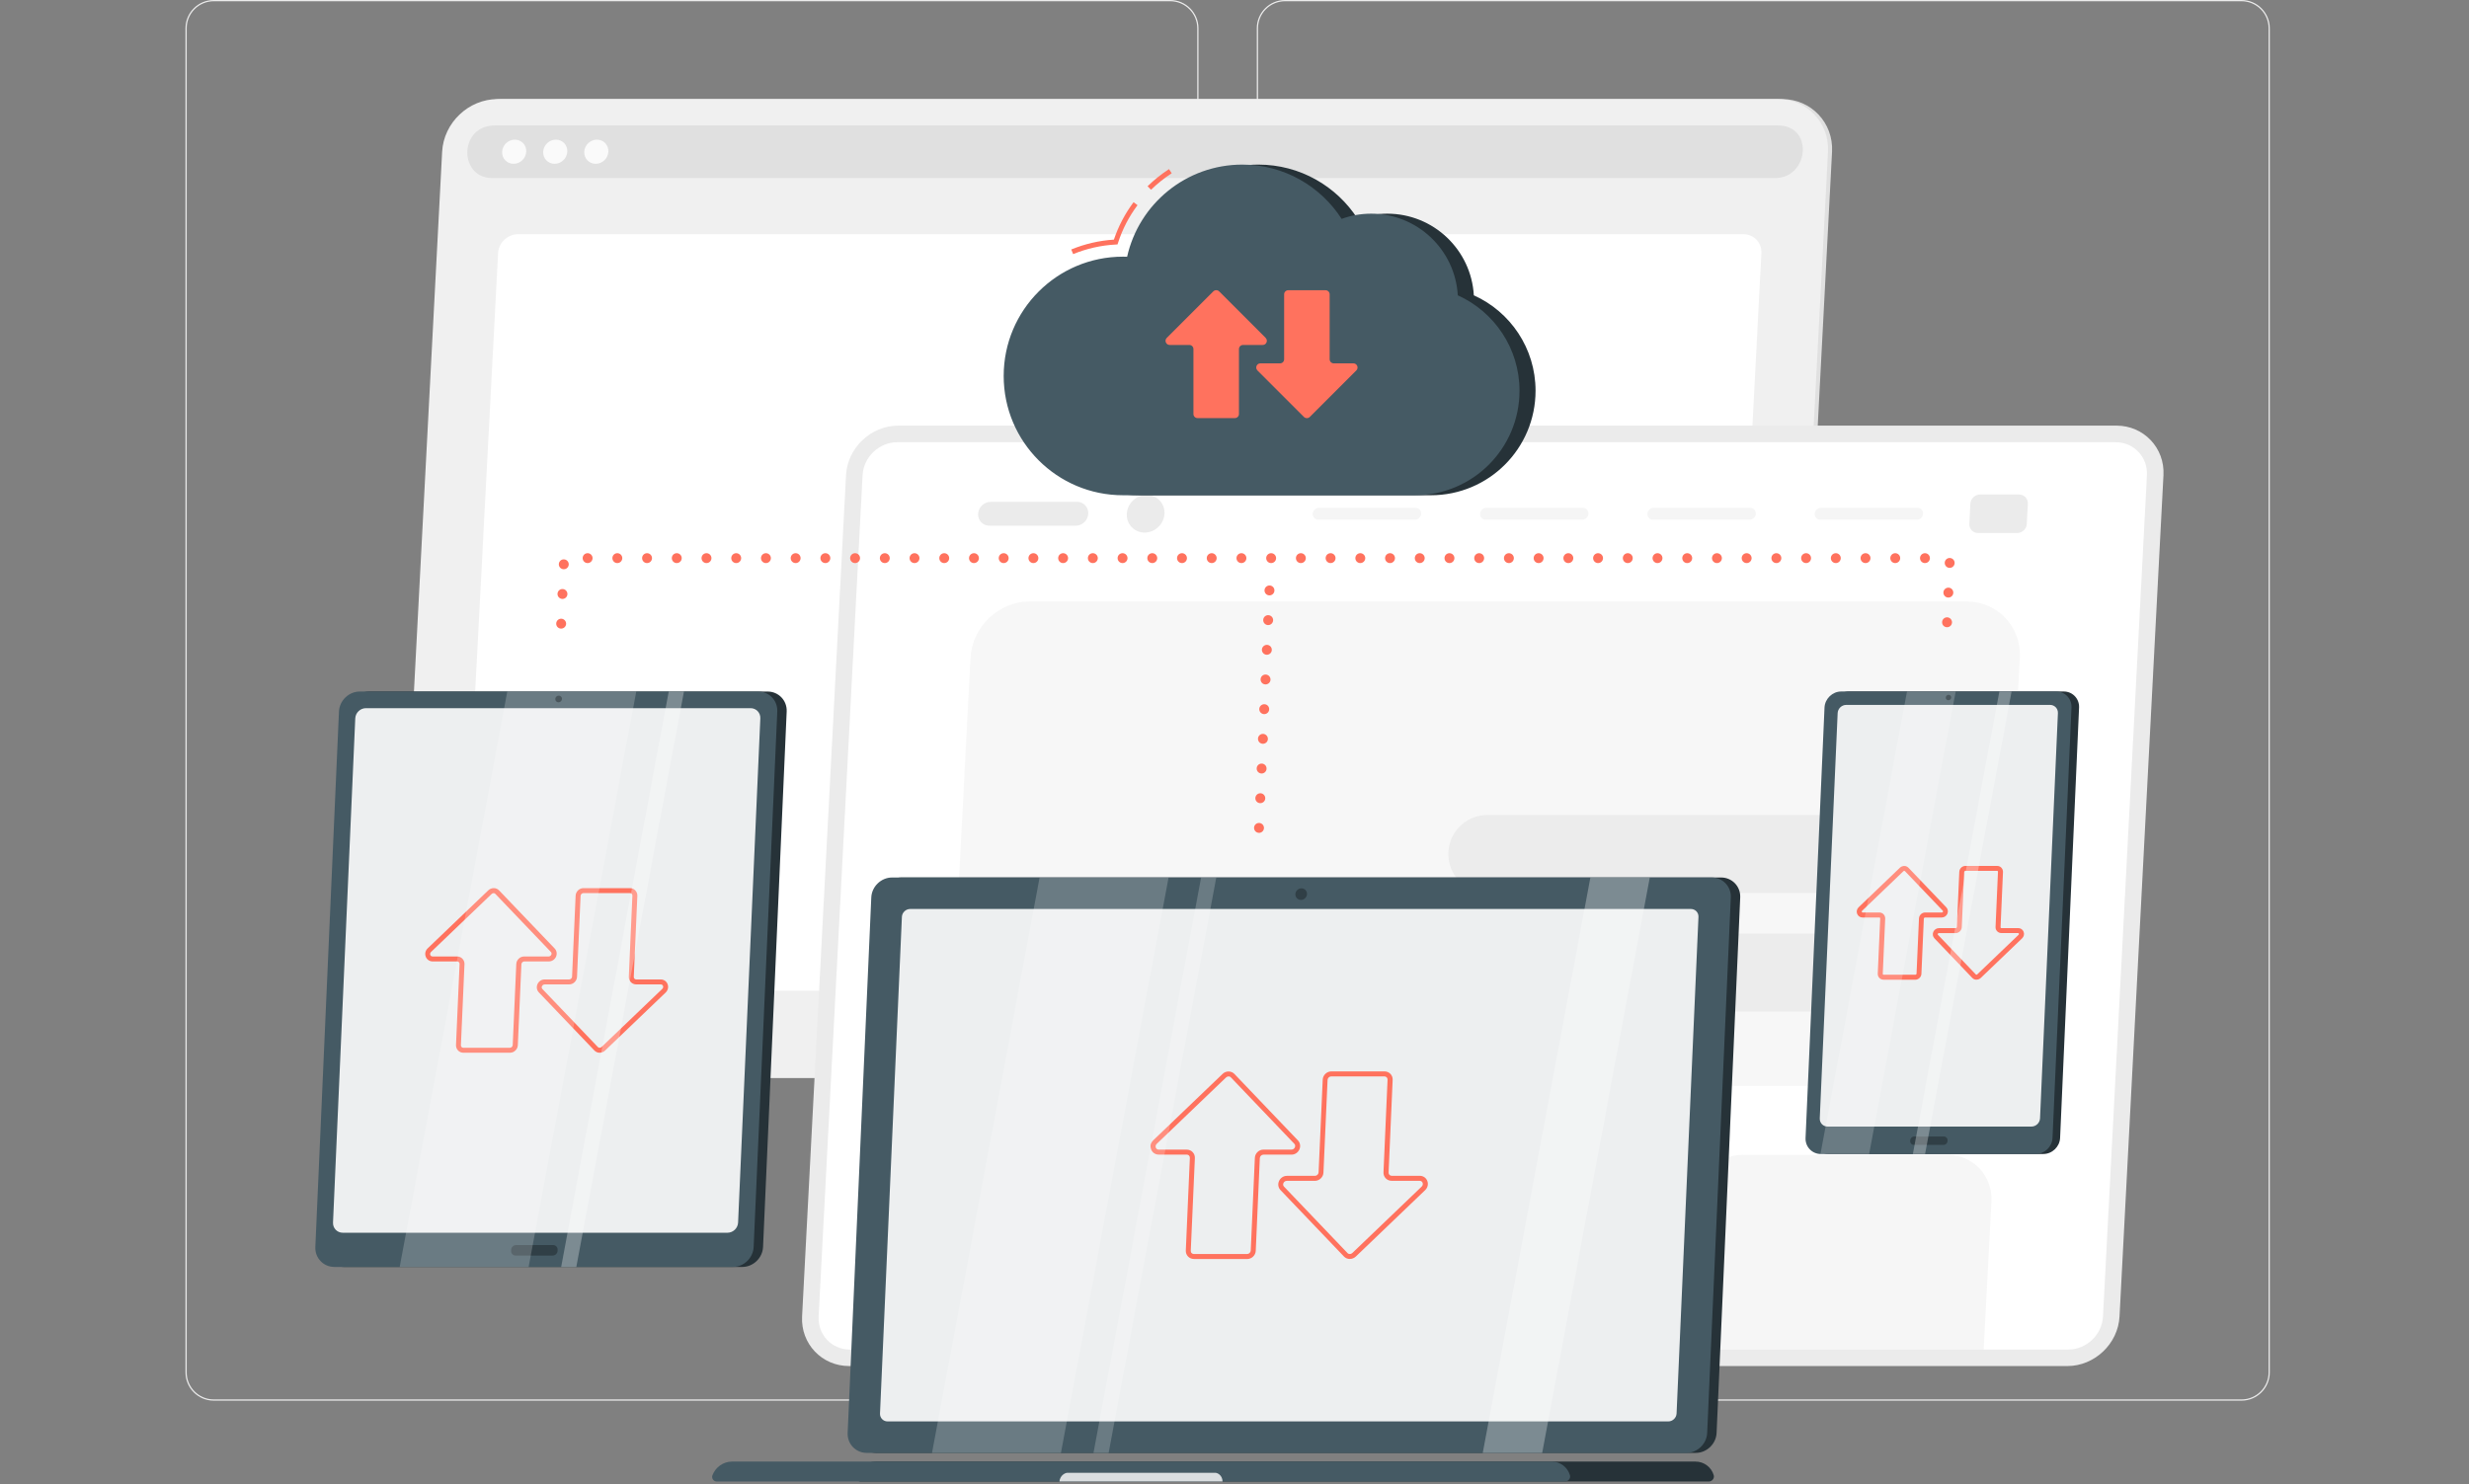 <svg width="301" height="181" viewBox="0 0 301 181" fill="none" xmlns="http://www.w3.org/2000/svg">
<rect x="0" y="0" width="301" height="181" fill="#808080" stroke="none"/>
<g clip-path="url(#clip0_2860_1999)">
<path d="M142.656 170.799H26.059C24.157 170.799 22.611 169.253 22.611 167.351V3.448C22.611 1.546 24.157 0 26.059 0H142.662C144.564 0 146.11 1.546 146.11 3.448V167.351C146.11 169.253 144.564 170.799 142.662 170.799H142.656ZM26.059 0.151C24.241 0.151 22.762 1.63 22.762 3.448V167.351C22.762 169.168 24.241 170.648 26.059 170.648H142.662C144.48 170.648 145.959 169.168 145.959 167.351V3.448C145.959 1.63 144.48 0.151 142.662 0.151H26.059Z" fill="#EBEBEB"/>
<path d="M273.268 170.799H156.665C154.763 170.799 153.217 169.253 153.217 167.351V3.448C153.217 1.546 154.763 0 156.665 0H273.268C275.171 0 276.716 1.546 276.716 3.448V167.351C276.716 169.253 275.171 170.799 273.268 170.799ZM156.665 0.151C154.848 0.151 153.368 1.63 153.368 3.448V167.351C153.368 169.168 154.848 170.648 156.665 170.648H273.268C275.086 170.648 276.565 169.168 276.565 167.351V3.448C276.565 1.63 275.086 0.151 273.268 0.151H156.665Z" fill="#EBEBEB"/>
<path d="M211.03 131.44H54.923C51.39 131.44 48.655 128.553 48.836 125.021L54.398 18.502C54.585 14.969 57.622 12.083 61.155 12.083H217.262C220.794 12.083 223.53 14.969 223.348 18.502L217.787 125.021C217.6 128.553 214.562 131.44 211.03 131.44Z" fill="#E0E0E0"/>
<path d="M210.528 131.44H54.428C50.895 131.44 48.16 128.553 48.341 125.021L53.902 18.502C54.089 14.969 57.127 12.083 60.659 12.083H216.766C220.299 12.083 223.034 14.969 222.853 18.502L217.292 125.021C217.104 128.553 214.067 131.44 210.535 131.44H210.528Z" fill="#F0F0F0"/>
<path d="M216.597 15.29H60.49C60.315 15.29 60.14 15.296 59.965 15.314C55.931 15.64 55.998 21.715 60.019 21.715H216.392C220.42 21.715 221.114 15.646 217.117 15.314C216.941 15.302 216.772 15.29 216.591 15.29H216.597Z" fill="#E0E0E0"/>
<path d="M64.156 18.502C64.113 19.317 63.419 19.975 62.61 19.975C61.801 19.975 61.173 19.317 61.215 18.502C61.257 17.687 61.952 17.029 62.761 17.029C63.57 17.029 64.198 17.687 64.156 18.502Z" fill="#FAFAFA"/>
<path d="M69.162 18.502C69.119 19.317 68.425 19.975 67.616 19.975C66.806 19.975 66.178 19.317 66.221 18.502C66.263 17.687 66.957 17.029 67.767 17.029C68.576 17.029 69.204 17.687 69.162 18.502Z" fill="#FAFAFA"/>
<path d="M74.168 18.502C74.125 19.317 73.431 19.975 72.622 19.975C71.813 19.975 71.185 19.317 71.227 18.502C71.269 17.687 71.964 17.029 72.773 17.029C73.582 17.029 74.21 17.687 74.168 18.502Z" fill="#FAFAFA"/>
<path d="M207.715 120.806H58.353C57.066 120.806 56.082 119.761 56.149 118.481L60.72 30.881C60.786 29.595 61.885 28.556 63.171 28.556H212.533C213.82 28.556 214.804 29.601 214.737 30.881L210.166 118.481C210.1 119.767 209.001 120.806 207.715 120.806Z" fill="white"/>
<path d="M258.021 51.901H109.499C106.178 51.901 103.315 54.618 103.14 57.945L97.784 160.533C97.609 163.854 100.187 166.578 103.515 166.578H252.037C255.358 166.578 258.221 163.86 258.396 160.533L263.752 57.945C263.927 54.624 261.349 51.901 258.021 51.901Z" fill="#EBEBEB"/>
<path d="M252.14 164.567C254.362 164.567 256.264 162.761 256.379 160.539L261.735 57.952C261.85 55.729 260.141 53.924 257.919 53.924H109.396C107.174 53.924 105.272 55.729 105.157 57.952L99.801 160.539C99.686 162.761 101.395 164.567 103.617 164.567H252.14Z" fill="white"/>
<path opacity="0.4" d="M122.457 132.424H236.651C240.425 132.424 243.674 129.338 243.873 125.564L246.24 80.197C246.439 76.423 243.511 73.337 239.737 73.337H125.543C121.769 73.337 118.52 76.423 118.321 80.197L115.954 125.564C115.755 129.338 118.683 132.424 122.457 132.424Z" fill="#EBEBEB"/>
<path opacity="0.6" d="M196.948 146.518L196.006 164.567H159.745L160.687 146.518C160.85 143.372 163.537 140.818 166.683 140.818H191.55C194.696 140.818 197.117 143.366 196.948 146.518Z" fill="#F0F0F0"/>
<path opacity="0.6" d="M151.122 146.518L150.18 164.567H113.919L114.861 146.518C115.024 143.372 117.711 140.818 120.857 140.818H145.724C148.87 140.818 151.291 143.366 151.122 146.518Z" fill="#F0F0F0"/>
<path opacity="0.6" d="M242.78 146.518L241.838 164.567H205.577L206.519 146.518C206.682 143.372 209.369 140.818 212.515 140.818H237.382C240.528 140.818 242.949 143.366 242.78 146.518Z" fill="#F0F0F0"/>
<path opacity="0.9" d="M230.099 99.382H181.326C178.698 99.382 176.568 101.512 176.568 104.14C176.568 106.768 178.698 108.898 181.326 108.898H230.099C232.727 108.898 234.858 106.768 234.858 104.14C234.858 101.512 232.727 99.382 230.099 99.382Z" fill="#EBEBEB"/>
<path opacity="0.9" d="M196.87 123.354H229.091C231.712 123.354 233.964 121.211 234.097 118.596C234.236 115.975 232.201 113.838 229.586 113.838H197.365C194.744 113.838 192.492 115.981 192.359 118.596C192.22 121.217 194.255 123.354 196.87 123.354Z" fill="#EBEBEB"/>
<path d="M131.141 64.105H120.622C119.818 64.105 119.202 63.453 119.245 62.649C119.287 61.846 119.975 61.194 120.778 61.194H131.298C132.101 61.194 132.717 61.846 132.674 62.649C132.632 63.453 131.944 64.105 131.141 64.105Z" fill="#EBEBEB"/>
<path d="M137.372 62.649C137.306 63.917 138.278 64.944 139.546 64.944C140.814 64.944 141.895 63.917 141.962 62.649C142.028 61.381 141.056 60.355 139.788 60.355C138.52 60.355 137.439 61.381 137.372 62.649Z" fill="#EBEBEB"/>
<path d="M241.15 64.999H245.914C246.53 64.999 247.061 64.497 247.092 63.881L247.218 61.418C247.249 60.802 246.772 60.3 246.156 60.3H241.391C240.775 60.3 240.244 60.802 240.214 61.418L240.087 63.881C240.057 64.497 240.534 64.999 241.15 64.999Z" fill="#EBEBEB"/>
<path d="M221.923 63.374H233.686C234.085 63.374 234.429 63.048 234.453 62.649C234.471 62.251 234.163 61.925 233.765 61.925H222.002C221.603 61.925 221.259 62.251 221.235 62.649C221.217 63.048 221.525 63.374 221.923 63.374Z" fill="#F5F5F5"/>
<path d="M201.525 63.374H213.288C213.687 63.374 214.031 63.048 214.055 62.649C214.073 62.251 213.765 61.925 213.367 61.925H201.604C201.205 61.925 200.861 62.251 200.837 62.649C200.819 63.048 201.127 63.374 201.525 63.374Z" fill="#F5F5F5"/>
<path d="M181.127 63.374H192.89C193.289 63.374 193.633 63.048 193.657 62.649C193.675 62.251 193.367 61.925 192.969 61.925H181.206C180.807 61.925 180.463 62.251 180.439 62.649C180.421 63.048 180.729 63.374 181.127 63.374Z" fill="#F5F5F5"/>
<path d="M160.723 63.374H172.486C172.885 63.374 173.229 63.048 173.253 62.649C173.271 62.251 172.963 61.925 172.565 61.925H160.802C160.403 61.925 160.059 62.251 160.035 62.649C160.017 63.048 160.325 63.374 160.723 63.374Z" fill="#F5F5F5"/>
<path d="M68.383 76.653C68.05 76.641 67.791 76.357 67.809 76.025C67.821 75.692 68.105 75.433 68.437 75.445C68.769 75.463 69.029 75.747 69.017 76.079C68.999 76.399 68.733 76.653 68.413 76.653H68.383ZM237.339 76.484C237.007 76.472 236.748 76.188 236.766 75.856C236.778 75.523 237.062 75.264 237.394 75.276C237.726 75.294 237.986 75.578 237.973 75.91C237.955 76.236 237.69 76.484 237.37 76.484H237.339ZM68.546 73.036C68.214 73.017 67.954 72.74 67.966 72.402C67.984 72.07 68.262 71.81 68.6 71.828C68.932 71.84 69.186 72.124 69.174 72.456C69.162 72.782 68.89 73.036 68.57 73.036H68.546ZM237.502 72.867C237.17 72.855 236.911 72.571 236.923 72.239C236.941 71.9 237.219 71.647 237.557 71.659C237.889 71.671 238.143 71.955 238.131 72.287C238.118 72.613 237.847 72.867 237.527 72.867H237.502ZM68.703 69.412C68.371 69.4 68.111 69.117 68.129 68.784C68.141 68.452 68.425 68.193 68.757 68.211C69.089 68.223 69.349 68.507 69.337 68.839C69.319 69.165 69.053 69.419 68.733 69.412H68.703ZM237.66 69.249C237.327 69.231 237.068 68.948 237.086 68.615C237.098 68.283 237.382 68.024 237.714 68.042C238.046 68.054 238.306 68.338 238.294 68.67C238.275 68.996 238.01 69.249 237.69 69.249H237.66ZM234.073 68.06C234.073 67.728 234.338 67.456 234.676 67.456C235.009 67.456 235.28 67.728 235.28 68.06C235.28 68.392 235.009 68.664 234.676 68.664C234.338 68.664 234.073 68.392 234.073 68.06ZM230.45 68.06C230.45 67.728 230.715 67.456 231.053 67.456C231.386 67.456 231.657 67.728 231.657 68.06C231.657 68.392 231.386 68.664 231.053 68.664C230.715 68.664 230.45 68.392 230.45 68.06ZM226.826 68.06C226.826 67.728 227.092 67.456 227.43 67.456C227.762 67.456 228.034 67.728 228.034 68.06C228.034 68.392 227.762 68.664 227.43 68.664C227.092 68.664 226.826 68.392 226.826 68.06ZM223.203 68.06C223.203 67.728 223.469 67.456 223.807 67.456C224.139 67.456 224.411 67.728 224.411 68.06C224.411 68.392 224.139 68.664 223.807 68.664C223.469 68.664 223.203 68.392 223.203 68.06ZM219.58 68.06C219.58 67.728 219.846 67.456 220.184 67.456C220.516 67.456 220.788 67.728 220.788 68.06C220.788 68.392 220.516 68.664 220.184 68.664C219.846 68.664 219.58 68.392 219.58 68.06ZM215.957 68.06C215.957 67.728 216.223 67.456 216.561 67.456C216.893 67.456 217.165 67.728 217.165 68.06C217.165 68.392 216.893 68.664 216.561 68.664C216.223 68.664 215.957 68.392 215.957 68.06ZM212.334 68.06C212.334 67.728 212.6 67.456 212.938 67.456C213.27 67.456 213.542 67.728 213.542 68.06C213.542 68.392 213.27 68.664 212.938 68.664C212.6 68.664 212.334 68.392 212.334 68.06ZM208.711 68.06C208.711 67.728 208.983 67.456 209.315 67.456C209.647 67.456 209.919 67.728 209.919 68.06C209.919 68.392 209.647 68.664 209.315 68.664C208.983 68.664 208.711 68.392 208.711 68.06ZM205.088 68.06C205.088 67.728 205.354 67.456 205.692 67.456C206.024 67.456 206.296 67.728 206.296 68.06C206.296 68.392 206.024 68.664 205.692 68.664C205.354 68.664 205.088 68.392 205.088 68.06ZM201.465 68.06C201.465 67.728 201.737 67.456 202.069 67.456C202.401 67.456 202.673 67.728 202.673 68.06C202.673 68.392 202.401 68.664 202.069 68.664C201.737 68.664 201.465 68.392 201.465 68.06ZM197.842 68.06C197.842 67.728 198.107 67.456 198.446 67.456C198.778 67.456 199.049 67.728 199.049 68.06C199.049 68.392 198.778 68.664 198.446 68.664C198.107 68.664 197.842 68.392 197.842 68.06ZM194.219 68.06C194.219 67.728 194.49 67.456 194.822 67.456C195.155 67.456 195.426 67.728 195.426 68.06C195.426 68.392 195.155 68.664 194.822 68.664C194.49 68.664 194.219 68.392 194.219 68.06ZM190.596 68.06C190.596 67.728 190.861 67.456 191.199 67.456C191.532 67.456 191.803 67.728 191.803 68.06C191.803 68.392 191.532 68.664 191.199 68.664C190.861 68.664 190.596 68.392 190.596 68.06ZM186.972 68.06C186.972 67.728 187.238 67.456 187.576 67.456C187.908 67.456 188.18 67.728 188.18 68.06C188.18 68.392 187.908 68.664 187.576 68.664C187.238 68.664 186.972 68.392 186.972 68.06ZM183.349 68.06C183.349 67.728 183.615 67.456 183.953 67.456C184.285 67.456 184.557 67.728 184.557 68.06C184.557 68.392 184.285 68.664 183.953 68.664C183.615 68.664 183.349 68.392 183.349 68.06ZM179.726 68.06C179.726 67.728 179.992 67.456 180.33 67.456C180.662 67.456 180.934 67.728 180.934 68.06C180.934 68.392 180.662 68.664 180.33 68.664C179.992 68.664 179.726 68.392 179.726 68.06ZM176.103 68.06C176.103 67.728 176.369 67.456 176.707 67.456C177.039 67.456 177.311 67.728 177.311 68.06C177.311 68.392 177.039 68.664 176.707 68.664C176.369 68.664 176.103 68.392 176.103 68.06ZM172.48 68.06C172.48 67.728 172.746 67.456 173.084 67.456C173.416 67.456 173.688 67.728 173.688 68.06C173.688 68.392 173.416 68.664 173.084 68.664C172.746 68.664 172.48 68.392 172.48 68.06ZM168.857 68.06C168.857 67.728 169.123 67.456 169.461 67.456C169.793 67.456 170.065 67.728 170.065 68.06C170.065 68.392 169.793 68.664 169.461 68.664C169.123 68.664 168.857 68.392 168.857 68.06ZM165.234 68.06C165.234 67.728 165.5 67.456 165.838 67.456C166.17 67.456 166.442 67.728 166.442 68.06C166.442 68.392 166.17 68.664 165.838 68.664C165.5 68.664 165.234 68.392 165.234 68.06ZM161.611 68.06C161.611 67.728 161.877 67.456 162.215 67.456C162.547 67.456 162.819 67.728 162.819 68.06C162.819 68.392 162.547 68.664 162.215 68.664C161.877 68.664 161.611 68.392 161.611 68.06ZM157.988 68.06C157.988 67.728 158.253 67.456 158.592 67.456C158.924 67.456 159.195 67.728 159.195 68.06C159.195 68.392 158.924 68.664 158.592 68.664C158.253 68.664 157.988 68.392 157.988 68.06ZM154.365 68.06C154.365 67.728 154.63 67.456 154.968 67.456C155.301 67.456 155.572 67.728 155.572 68.06C155.572 68.392 155.301 68.664 154.968 68.664C154.63 68.664 154.365 68.392 154.365 68.06ZM150.742 68.06C150.742 67.728 151.007 67.456 151.345 67.456C151.678 67.456 151.949 67.728 151.949 68.06C151.949 68.392 151.678 68.664 151.345 68.664C151.007 68.664 150.742 68.392 150.742 68.06ZM147.118 68.06C147.118 67.728 147.384 67.456 147.722 67.456C148.054 67.456 148.326 67.728 148.326 68.06C148.326 68.392 148.054 68.664 147.722 68.664C147.384 68.664 147.118 68.392 147.118 68.06ZM143.495 68.06C143.495 67.728 143.761 67.456 144.099 67.456C144.431 67.456 144.703 67.728 144.703 68.06C144.703 68.392 144.431 68.664 144.099 68.664C143.761 68.664 143.495 68.392 143.495 68.06ZM139.872 68.06C139.872 67.728 140.138 67.456 140.476 67.456C140.808 67.456 141.08 67.728 141.08 68.06C141.08 68.392 140.808 68.664 140.476 68.664C140.138 68.664 139.872 68.392 139.872 68.06ZM136.249 68.06C136.249 67.728 136.515 67.456 136.853 67.456C137.185 67.456 137.457 67.728 137.457 68.06C137.457 68.392 137.185 68.664 136.853 68.664C136.515 68.664 136.249 68.392 136.249 68.06ZM132.626 68.06C132.626 67.728 132.892 67.456 133.23 67.456C133.562 67.456 133.834 67.728 133.834 68.06C133.834 68.392 133.562 68.664 133.23 68.664C132.892 68.664 132.626 68.392 132.626 68.06ZM129.003 68.06C129.003 67.728 129.269 67.456 129.607 67.456C129.939 67.456 130.211 67.728 130.211 68.06C130.211 68.392 129.939 68.664 129.607 68.664C129.269 68.664 129.003 68.392 129.003 68.06ZM125.38 68.06C125.38 67.728 125.652 67.456 125.984 67.456C126.316 67.456 126.588 67.728 126.588 68.06C126.588 68.392 126.316 68.664 125.984 68.664C125.652 68.664 125.38 68.392 125.38 68.06ZM121.757 68.06C121.757 67.728 122.023 67.456 122.361 67.456C122.693 67.456 122.965 67.728 122.965 68.06C122.965 68.392 122.693 68.664 122.361 68.664C122.023 68.664 121.757 68.392 121.757 68.06ZM118.134 68.06C118.134 67.728 118.405 67.456 118.738 67.456C119.07 67.456 119.341 67.728 119.341 68.06C119.341 68.392 119.07 68.664 118.738 68.664C118.405 68.664 118.134 68.392 118.134 68.06ZM114.511 68.06C114.511 67.728 114.776 67.456 115.114 67.456C115.447 67.456 115.718 67.728 115.718 68.06C115.718 68.392 115.447 68.664 115.114 68.664C114.776 68.664 114.511 68.392 114.511 68.06ZM110.888 68.06C110.888 67.728 111.153 67.456 111.491 67.456C111.824 67.456 112.095 67.728 112.095 68.06C112.095 68.392 111.824 68.664 111.491 68.664C111.153 68.664 110.888 68.392 110.888 68.06ZM107.264 68.06C107.264 67.728 107.53 67.456 107.868 67.456C108.2 67.456 108.472 67.728 108.472 68.06C108.472 68.392 108.2 68.664 107.868 68.664C107.53 68.664 107.264 68.392 107.264 68.06ZM103.641 68.06C103.641 67.728 103.907 67.456 104.245 67.456C104.577 67.456 104.849 67.728 104.849 68.06C104.849 68.392 104.577 68.664 104.245 68.664C103.907 68.664 103.641 68.392 103.641 68.06ZM100.018 68.06C100.018 67.728 100.284 67.456 100.622 67.456C100.954 67.456 101.226 67.728 101.226 68.06C101.226 68.392 100.954 68.664 100.622 68.664C100.284 68.664 100.018 68.392 100.018 68.06ZM96.395 68.06C96.395 67.728 96.661 67.456 96.999 67.456C97.331 67.456 97.603 67.728 97.603 68.06C97.603 68.392 97.331 68.664 96.999 68.664C96.661 68.664 96.395 68.392 96.395 68.06ZM92.772 68.06C92.772 67.728 93.038 67.456 93.376 67.456C93.708 67.456 93.98 67.728 93.98 68.06C93.98 68.392 93.708 68.664 93.376 68.664C93.038 68.664 92.772 68.392 92.772 68.06ZM89.149 68.06C89.149 67.728 89.415 67.456 89.753 67.456C90.085 67.456 90.357 67.728 90.357 68.06C90.357 68.392 90.085 68.664 89.753 68.664C89.415 68.664 89.149 68.392 89.149 68.06ZM85.526 68.06C85.526 67.728 85.792 67.456 86.13 67.456C86.462 67.456 86.734 67.728 86.734 68.06C86.734 68.392 86.462 68.664 86.13 68.664C85.792 68.664 85.526 68.392 85.526 68.06ZM81.903 68.06C81.903 67.728 82.168 67.456 82.507 67.456C82.839 67.456 83.111 67.728 83.111 68.06C83.111 68.392 82.839 68.664 82.507 68.664C82.168 68.664 81.903 68.392 81.903 68.06ZM78.28 68.06C78.28 67.728 78.545 67.456 78.884 67.456C79.216 67.456 79.487 67.728 79.487 68.06C79.487 68.392 79.216 68.664 78.884 68.664C78.545 68.664 78.28 68.392 78.28 68.06ZM74.657 68.06C74.657 67.728 74.922 67.456 75.26 67.456C75.593 67.456 75.864 67.728 75.864 68.06C75.864 68.392 75.593 68.664 75.26 68.664C74.922 68.664 74.657 68.392 74.657 68.06ZM71.034 68.06C71.034 67.728 71.299 67.456 71.637 67.456C71.969 67.456 72.241 67.728 72.241 68.06C72.241 68.392 71.969 68.664 71.637 68.664C71.299 68.664 71.034 68.392 71.034 68.06Z" fill="#FF725E"/>
<path d="M153.459 101.555C153.127 101.543 152.873 101.259 152.885 100.927C152.897 100.595 153.181 100.335 153.513 100.354C153.845 100.366 154.105 100.649 154.093 100.982C154.075 101.308 153.809 101.561 153.489 101.561C153.489 101.561 153.471 101.561 153.459 101.561V101.555ZM153.622 97.938C153.284 97.926 153.03 97.642 153.042 97.31C153.06 96.978 153.338 96.718 153.676 96.731C154.008 96.749 154.262 97.026 154.25 97.365C154.238 97.685 153.966 97.938 153.646 97.938H153.622ZM153.779 94.321C153.447 94.303 153.187 94.025 153.205 93.687C153.217 93.355 153.501 93.095 153.833 93.113C154.165 93.126 154.425 93.409 154.407 93.741C154.395 94.067 154.129 94.321 153.809 94.321H153.779ZM153.942 90.698C153.61 90.686 153.35 90.402 153.362 90.07C153.374 89.738 153.658 89.478 153.99 89.49C154.328 89.508 154.582 89.792 154.57 90.124C154.558 90.45 154.286 90.698 153.966 90.698H153.942ZM154.099 87.081C153.767 87.063 153.507 86.785 153.519 86.447C153.537 86.115 153.821 85.861 154.153 85.873C154.485 85.885 154.745 86.169 154.727 86.501C154.715 86.827 154.449 87.081 154.123 87.081H154.099ZM154.256 83.458C153.924 83.446 153.67 83.162 153.682 82.83C153.694 82.498 153.978 82.238 154.31 82.256C154.642 82.268 154.902 82.552 154.89 82.884C154.878 83.21 154.606 83.458 154.286 83.458H154.256ZM154.419 79.841C154.087 79.829 153.827 79.545 153.839 79.213C153.857 78.881 154.141 78.621 154.473 78.633C154.805 78.651 155.065 78.929 155.047 79.267C155.035 79.587 154.769 79.841 154.443 79.841H154.419ZM154.576 76.224C154.244 76.206 153.984 75.928 154.002 75.59C154.014 75.258 154.298 74.998 154.63 75.016C154.968 75.028 155.222 75.312 155.21 75.644C155.192 75.97 154.926 76.224 154.606 76.224H154.576ZM154.739 72.601C154.401 72.589 154.147 72.305 154.159 71.973C154.177 71.641 154.455 71.381 154.793 71.393C155.125 71.411 155.385 71.689 155.367 72.027C155.355 72.347 155.089 72.601 154.763 72.601H154.739Z" fill="#FF725E"/>
<path d="M179.678 36.02C179.364 30.464 174.757 26.056 169.123 26.056C167.855 26.056 166.641 26.28 165.518 26.69C162.957 22.711 158.489 20.072 153.411 20.072C146.545 20.072 140.802 24.879 139.365 31.31C139.196 31.31 139.033 31.298 138.864 31.298C130.827 31.298 124.317 37.813 124.317 45.844C124.317 53.876 130.833 60.391 138.864 60.391H174.455C181.496 60.391 187.202 54.685 187.202 47.644C187.202 42.469 184.116 38.012 179.684 36.014L179.678 36.02Z" fill="#263238"/>
<path d="M140.325 23.139L139.902 22.711C140.7 21.932 141.581 21.225 142.517 20.621L142.843 21.129C141.943 21.714 141.092 22.391 140.319 23.145L140.325 23.139Z" fill="#FF725E"/>
<path d="M130.827 30.978L130.597 30.422C132.258 29.74 134.003 29.335 135.796 29.22C136.346 27.584 137.155 26.05 138.194 24.655L138.677 25.018C137.632 26.413 136.835 27.958 136.304 29.607L136.237 29.806L136.032 29.818C134.232 29.915 132.481 30.307 130.821 30.99L130.827 30.978Z" fill="#FF725E"/>
<path d="M177.722 36.02C177.408 30.464 172.8 26.056 167.166 26.056C165.898 26.056 164.684 26.28 163.561 26.69C161.001 22.711 156.533 20.072 151.454 20.072C144.588 20.072 138.846 24.879 137.409 31.31C137.24 31.31 137.077 31.298 136.907 31.298C128.87 31.298 122.361 37.813 122.361 45.844C122.361 53.876 128.876 60.391 136.907 60.391H172.498C179.539 60.391 185.246 54.685 185.246 47.644C185.246 42.469 182.16 38.012 177.728 36.014L177.722 36.02Z" fill="#455A64"/>
<path d="M154.304 41.207L148.628 35.531C148.429 35.337 148.115 35.337 147.915 35.531L142.239 41.207C141.925 41.521 142.149 42.064 142.596 42.064H144.993C145.271 42.064 145.494 42.288 145.494 42.566V50.482C145.494 50.76 145.717 50.983 145.995 50.983H150.542C150.82 50.983 151.043 50.76 151.043 50.482V42.566C151.043 42.288 151.267 42.064 151.545 42.064H153.942C154.389 42.064 154.612 41.521 154.298 41.207H154.304Z" fill="#FF725E"/>
<path d="M153.29 45.168L158.966 50.844C159.165 51.037 159.479 51.037 159.678 50.844L165.355 45.168C165.669 44.854 165.445 44.31 164.998 44.31H162.601C162.323 44.31 162.1 44.087 162.1 43.809V35.893C162.1 35.615 161.877 35.392 161.599 35.392H157.052C156.774 35.392 156.551 35.615 156.551 35.893V43.809C156.551 44.087 156.327 44.31 156.049 44.31H153.652C153.205 44.31 152.982 44.854 153.296 45.168H153.29Z" fill="#FF725E"/>
<path d="M249.109 140.72H222.908C221.833 140.72 220.993 139.839 221.042 138.764L223.354 86.278C223.403 85.203 224.321 84.321 225.395 84.321H251.596C252.671 84.321 253.511 85.203 253.462 86.278L251.15 138.764C251.101 139.839 250.183 140.72 249.109 140.72Z" fill="#263238"/>
<path d="M248.185 140.721H221.984C220.909 140.721 220.069 139.839 220.118 138.764L222.43 86.278C222.479 85.203 223.397 84.321 224.471 84.321H250.672C251.747 84.321 252.587 85.203 252.538 86.278L250.226 138.764C250.177 139.839 249.259 140.721 248.185 140.721Z" fill="#455A64"/>
<path opacity="0.3" d="M236.953 139.609H233.312C233.064 139.609 232.865 139.404 232.877 139.156V139.042C232.895 138.794 233.107 138.589 233.354 138.589H236.995C237.243 138.589 237.442 138.794 237.43 139.042V139.156C237.412 139.404 237.201 139.609 236.953 139.609Z" fill="black"/>
<path opacity="0.9" d="M222.805 137.375C222.255 137.375 221.827 136.928 221.851 136.373L224.031 86.96C224.055 86.41 224.52 85.957 225.075 85.957H249.93C250.479 85.957 250.908 86.404 250.884 86.96L248.704 136.373C248.68 136.922 248.215 137.375 247.659 137.375H222.805Z" fill="white"/>
<path d="M233.493 119.465H229.628C229.429 119.465 229.248 119.387 229.115 119.248C228.982 119.109 228.91 118.922 228.922 118.722L229.218 111.989C229.218 111.947 229.206 111.923 229.187 111.911C229.175 111.899 229.151 111.881 229.109 111.881H227.068C226.772 111.881 226.518 111.712 226.41 111.44C226.295 111.162 226.368 110.842 226.591 110.631L231.627 105.806C231.772 105.667 231.971 105.601 232.158 105.595C232.352 105.595 232.527 105.679 232.66 105.812L237.273 110.637C237.472 110.848 237.527 111.144 237.412 111.422C237.291 111.7 237.019 111.881 236.724 111.881H234.683C234.61 111.881 234.544 111.947 234.538 112.02L234.242 118.753C234.224 119.145 233.885 119.471 233.493 119.471V119.465ZM232.146 106.193C232.146 106.193 232.086 106.193 232.05 106.235L227.014 111.06C226.953 111.12 226.965 111.18 226.977 111.204C226.996 111.247 227.026 111.271 227.074 111.271H229.115C229.314 111.271 229.495 111.349 229.628 111.488C229.761 111.627 229.834 111.814 229.828 112.014L229.532 118.753C229.532 118.795 229.544 118.819 229.562 118.831C229.574 118.843 229.598 118.861 229.64 118.861H233.505C233.577 118.861 233.644 118.795 233.65 118.722L233.946 111.989C233.964 111.597 234.302 111.271 234.695 111.271H236.736C236.826 111.271 236.862 111.198 236.868 111.18C236.881 111.15 236.893 111.096 236.85 111.054L232.237 106.229C232.237 106.229 232.177 106.193 232.158 106.199L232.146 106.193Z" fill="#FF725E"/>
<path d="M240.957 119.465C240.957 119.465 240.944 119.465 240.938 119.465C240.745 119.465 240.57 119.381 240.443 119.248L235.83 114.423C235.631 114.212 235.576 113.916 235.691 113.638C235.812 113.36 236.077 113.179 236.379 113.179H238.42C238.493 113.179 238.559 113.113 238.565 113.04L238.861 106.307C238.879 105.915 239.211 105.589 239.61 105.589H243.475C243.674 105.589 243.855 105.667 243.988 105.806C244.121 105.945 244.193 106.132 244.187 106.331L243.891 113.064C243.891 113.107 243.903 113.131 243.921 113.143C243.933 113.155 243.958 113.173 244 113.173H246.041C246.337 113.173 246.59 113.342 246.699 113.614C246.814 113.892 246.741 114.212 246.518 114.423L241.482 119.248C241.343 119.381 241.156 119.459 240.969 119.459L240.957 119.465ZM236.265 114L240.878 118.825C240.878 118.825 240.908 118.849 240.957 118.855C240.981 118.855 241.017 118.855 241.053 118.813L246.089 113.988C246.15 113.928 246.138 113.867 246.125 113.843C246.107 113.801 246.077 113.777 246.029 113.777H243.988C243.789 113.777 243.607 113.698 243.475 113.559C243.342 113.421 243.269 113.233 243.281 113.034L243.577 106.301C243.577 106.259 243.565 106.235 243.547 106.223C243.535 106.211 243.511 106.192 243.469 106.192H239.604C239.531 106.192 239.465 106.259 239.459 106.331L239.163 113.064C239.145 113.457 238.807 113.783 238.414 113.783H236.373C236.289 113.783 236.247 113.855 236.24 113.873C236.228 113.904 236.216 113.958 236.259 114H236.265Z" fill="#FF725E"/>
<path opacity="0.2" d="M238.42 84.327H232.485L221.935 140.721H227.871L238.42 84.327Z" fill="white"/>
<path opacity="0.3" d="M245.232 84.327H243.746L233.203 140.721H234.689L245.232 84.327Z" fill="white"/>
<path opacity="0.3" d="M237.871 85.058C237.865 85.239 237.708 85.39 237.527 85.39C237.345 85.39 237.201 85.239 237.213 85.058C237.219 84.876 237.376 84.726 237.557 84.726C237.738 84.726 237.883 84.876 237.871 85.058Z" fill="black"/>
<path d="M206.736 177.169H106.812C105.477 177.169 104.426 176.076 104.487 174.736L107.367 109.435C107.427 108.101 108.569 107.002 109.903 107.002H209.828C211.163 107.002 212.213 108.095 212.153 109.435L209.273 174.736C209.212 176.07 208.071 177.169 206.736 177.169Z" fill="#263238"/>
<path d="M205.589 177.169H105.664C104.33 177.169 103.279 176.076 103.339 174.736L106.22 109.435C106.28 108.101 107.421 107.002 108.756 107.002H208.681C210.015 107.002 211.066 108.095 211.006 109.435L208.125 174.736C208.065 176.07 206.924 177.169 205.589 177.169Z" fill="#455A64"/>
<path d="M206.694 178.226H106.769C105.694 178.226 104.746 178.932 104.384 179.899C104.245 180.273 104.523 180.659 104.915 180.659H208.324C208.717 180.659 209.031 180.273 208.928 179.899C208.651 178.932 207.763 178.226 206.694 178.226Z" fill="#263238"/>
<path d="M189.164 178.226H89.24C88.165 178.226 87.217 178.932 86.854 179.899C86.716 180.273 86.993 180.659 87.386 180.659H190.795C191.187 180.659 191.501 180.273 191.399 179.899C191.121 178.932 190.233 178.226 189.164 178.226Z" fill="#455A64"/>
<path opacity="0.8" d="M148.175 179.597H130.108C129.903 179.597 129.251 179.85 129.154 180.659H149.045C149.021 179.85 148.387 179.597 148.181 179.597H148.175Z" fill="white"/>
<path opacity="0.9" d="M108.2 173.329C107.675 173.329 107.258 172.894 107.283 172.369L109.952 111.803C109.976 111.277 110.429 110.843 110.954 110.843H206.145C206.67 110.843 207.087 111.277 207.063 111.803L204.394 172.369C204.369 172.894 203.916 173.329 203.391 173.329H108.2Z" fill="white"/>
<path d="M152.04 153.522H145.554C145.277 153.522 145.023 153.414 144.836 153.221C144.649 153.027 144.552 152.768 144.564 152.49L145.059 141.192C145.059 141.083 145.029 140.981 144.957 140.908C144.884 140.836 144.788 140.793 144.679 140.793H141.261C140.851 140.793 140.494 140.558 140.343 140.177C140.186 139.791 140.289 139.344 140.597 139.048L149.051 130.951C149.461 130.558 150.108 130.558 150.494 130.963L158.229 139.06C158.507 139.35 158.58 139.773 158.416 140.153C158.247 140.546 157.867 140.799 157.45 140.799H154.033C153.797 140.799 153.598 140.993 153.586 141.228L153.091 152.526C153.066 153.082 152.595 153.528 152.04 153.528V153.522ZM149.781 131.259C149.673 131.259 149.564 131.301 149.473 131.385L141.02 139.483C140.863 139.634 140.857 139.827 140.911 139.954C140.941 140.026 141.032 140.189 141.267 140.189H144.685C144.957 140.189 145.216 140.298 145.398 140.491C145.585 140.685 145.681 140.944 145.669 141.222L145.168 152.52C145.168 152.629 145.198 152.731 145.271 152.804C145.343 152.876 145.44 152.919 145.548 152.919H152.034C152.269 152.919 152.469 152.725 152.481 152.49L152.982 141.192C153.006 140.636 153.477 140.183 154.033 140.183H157.45C157.668 140.183 157.807 140.039 157.861 139.906C157.885 139.845 157.958 139.64 157.788 139.471L150.053 131.373C149.981 131.295 149.878 131.259 149.775 131.259H149.781Z" fill="#FF725E"/>
<path d="M164.564 153.522C164.286 153.522 164.032 153.414 163.845 153.221L156.11 145.123C155.832 144.833 155.759 144.416 155.922 144.03C156.092 143.637 156.472 143.384 156.889 143.384H160.306C160.542 143.384 160.741 143.191 160.753 142.955L161.254 131.657C161.279 131.102 161.75 130.649 162.305 130.649H168.791C169.062 130.649 169.322 130.757 169.509 130.951C169.696 131.144 169.793 131.403 169.781 131.681L169.286 142.979C169.286 143.088 169.316 143.191 169.388 143.263C169.461 143.336 169.557 143.378 169.666 143.378H173.084C173.494 143.378 173.851 143.613 174.002 143.994C174.159 144.38 174.056 144.827 173.748 145.123L165.294 153.221C165.095 153.408 164.841 153.516 164.57 153.516L164.564 153.522ZM156.544 144.706L164.28 152.804C164.425 152.961 164.702 152.955 164.865 152.792L173.319 144.694C173.476 144.543 173.482 144.35 173.428 144.223C173.398 144.151 173.307 143.988 173.072 143.988H169.654C169.376 143.988 169.123 143.879 168.935 143.686C168.748 143.493 168.652 143.233 168.664 142.955L169.159 131.657C169.159 131.548 169.129 131.446 169.056 131.373C168.984 131.301 168.887 131.259 168.778 131.259H162.293C162.058 131.259 161.858 131.452 161.846 131.687L161.345 142.985C161.321 143.541 160.85 143.994 160.294 143.994H156.877C156.659 143.994 156.52 144.139 156.466 144.272C156.442 144.332 156.369 144.537 156.538 144.706H156.544Z" fill="#FF725E"/>
<path opacity="0.2" d="M142.463 107.008H126.739L113.623 177.169H129.341L142.463 107.008Z" fill="white"/>
<path opacity="0.2" d="M148.278 107.008H146.43L133.308 177.169H135.156L148.278 107.008Z" fill="white"/>
<path opacity="0.3" d="M201.127 107.008H193.887L180.765 177.169H188.011L201.127 107.008Z" fill="white"/>
<path opacity="0.3" d="M159.34 109.031C159.322 109.423 158.99 109.737 158.598 109.737C158.205 109.737 157.903 109.417 157.921 109.031C157.939 108.638 158.272 108.324 158.664 108.324C159.057 108.324 159.358 108.645 159.34 109.031Z" fill="black"/>
<path d="M90.489 154.495H41.916C40.581 154.495 39.531 153.402 39.591 152.061L42.471 86.761C42.532 85.426 43.673 84.327 45.007 84.327H93.581C94.915 84.327 95.966 85.42 95.906 86.761L93.025 152.061C92.965 153.396 91.824 154.495 90.489 154.495Z" fill="#263238"/>
<path d="M89.342 154.495H40.769C39.434 154.495 38.383 153.402 38.444 152.061L41.324 86.761C41.384 85.426 42.526 84.327 43.86 84.327H92.434C93.768 84.327 94.819 85.42 94.759 86.761L91.878 152.061C91.818 153.396 90.677 154.495 89.342 154.495Z" fill="#455A64"/>
<path opacity="0.3" d="M67.38 153.106H62.851C62.543 153.106 62.296 152.852 62.314 152.538V152.393C62.332 152.085 62.597 151.826 62.911 151.826H67.44C67.748 151.826 67.996 152.079 67.978 152.393V152.538C67.96 152.846 67.694 153.106 67.38 153.106Z" fill="black"/>
<path opacity="0.9" d="M41.789 150.322C41.101 150.322 40.569 149.767 40.599 149.078L43.311 87.6C43.341 86.912 43.92 86.356 44.609 86.356H91.504C92.192 86.356 92.724 86.912 92.693 87.6L89.982 149.078C89.952 149.767 89.372 150.322 88.684 150.322H41.789Z" fill="white"/>
<path d="M62.163 128.372H56.493C56.245 128.372 56.01 128.275 55.84 128.094C55.672 127.913 55.581 127.678 55.593 127.43L56.028 117.551C56.028 117.466 56.004 117.388 55.949 117.328C55.895 117.267 55.816 117.237 55.732 117.237H52.743C52.368 117.237 52.048 117.02 51.91 116.675C51.765 116.319 51.855 115.915 52.139 115.643L59.53 108.566C59.717 108.391 59.953 108.294 60.212 108.3C60.454 108.3 60.677 108.403 60.846 108.578L67.616 115.655C67.869 115.921 67.936 116.301 67.791 116.651C67.64 117.008 67.29 117.237 66.909 117.237H63.92C63.739 117.237 63.576 117.394 63.564 117.575L63.129 127.454C63.105 127.961 62.676 128.372 62.175 128.372H62.163ZM60.182 108.91C60.092 108.91 60.007 108.946 59.941 109.007L52.55 116.084C52.423 116.204 52.423 116.355 52.459 116.452C52.483 116.506 52.55 116.633 52.737 116.633H55.726C55.979 116.633 56.209 116.73 56.378 116.911C56.547 117.092 56.638 117.328 56.626 117.575L56.191 127.454C56.191 127.539 56.215 127.617 56.269 127.678C56.324 127.738 56.402 127.768 56.487 127.768H62.157C62.338 127.768 62.501 127.611 62.507 127.43L62.942 117.551C62.966 117.044 63.395 116.633 63.896 116.633H66.885C67.054 116.633 67.163 116.518 67.211 116.416C67.235 116.355 67.284 116.204 67.157 116.078L60.388 109.001C60.333 108.946 60.261 108.91 60.176 108.91C60.176 108.91 60.176 108.91 60.17 108.91H60.182Z" fill="#FF725E"/>
<path d="M73.111 128.372H73.092C72.851 128.372 72.627 128.27 72.458 128.094L65.695 121.017C65.442 120.752 65.375 120.371 65.52 120.021C65.671 119.665 66.015 119.435 66.402 119.435H69.391C69.572 119.435 69.735 119.278 69.741 119.097L70.176 109.218C70.2 108.711 70.629 108.3 71.13 108.3H76.8C77.054 108.3 77.283 108.397 77.452 108.578C77.621 108.759 77.712 108.995 77.7 109.242L77.265 119.121C77.265 119.206 77.289 119.284 77.344 119.345C77.398 119.405 77.476 119.435 77.561 119.435H80.55C80.924 119.435 81.25 119.653 81.383 119.997C81.528 120.353 81.431 120.758 81.154 121.029L73.763 128.107C73.582 128.282 73.346 128.372 73.105 128.372H73.111ZM66.396 120.045C66.227 120.045 66.118 120.16 66.07 120.263C66.046 120.323 65.997 120.474 66.124 120.601L72.887 127.678C72.941 127.732 73.014 127.768 73.098 127.768C73.195 127.762 73.28 127.732 73.346 127.666L80.737 120.589C80.864 120.468 80.864 120.317 80.828 120.22C80.803 120.166 80.737 120.039 80.55 120.039H77.561C77.313 120.039 77.078 119.942 76.909 119.761C76.74 119.58 76.649 119.345 76.661 119.097L77.096 109.218C77.096 109.134 77.072 109.055 77.017 108.995C76.963 108.934 76.885 108.904 76.8 108.904H71.13C70.949 108.904 70.786 109.061 70.78 109.242L70.345 119.121C70.321 119.628 69.892 120.039 69.391 120.039H66.402L66.396 120.045Z" fill="#FF725E"/>
<path opacity="0.2" d="M77.567 84.327H61.843L48.727 154.495H64.445L77.567 84.327Z" fill="white"/>
<path opacity="0.3" d="M83.382 84.327H81.528L68.413 154.495H70.26L83.382 84.327Z" fill="white"/>
<path opacity="0.3" d="M68.515 85.233C68.503 85.463 68.31 85.644 68.086 85.644C67.863 85.644 67.682 85.457 67.694 85.233C67.706 85.004 67.899 84.823 68.123 84.823C68.346 84.823 68.527 85.01 68.515 85.233Z" fill="black"/>
</g>
<defs>
<clipPath id="clip0_2860_1999">
<rect width="301" height="181" fill="white"/>
</clipPath>
</defs>
</svg>
